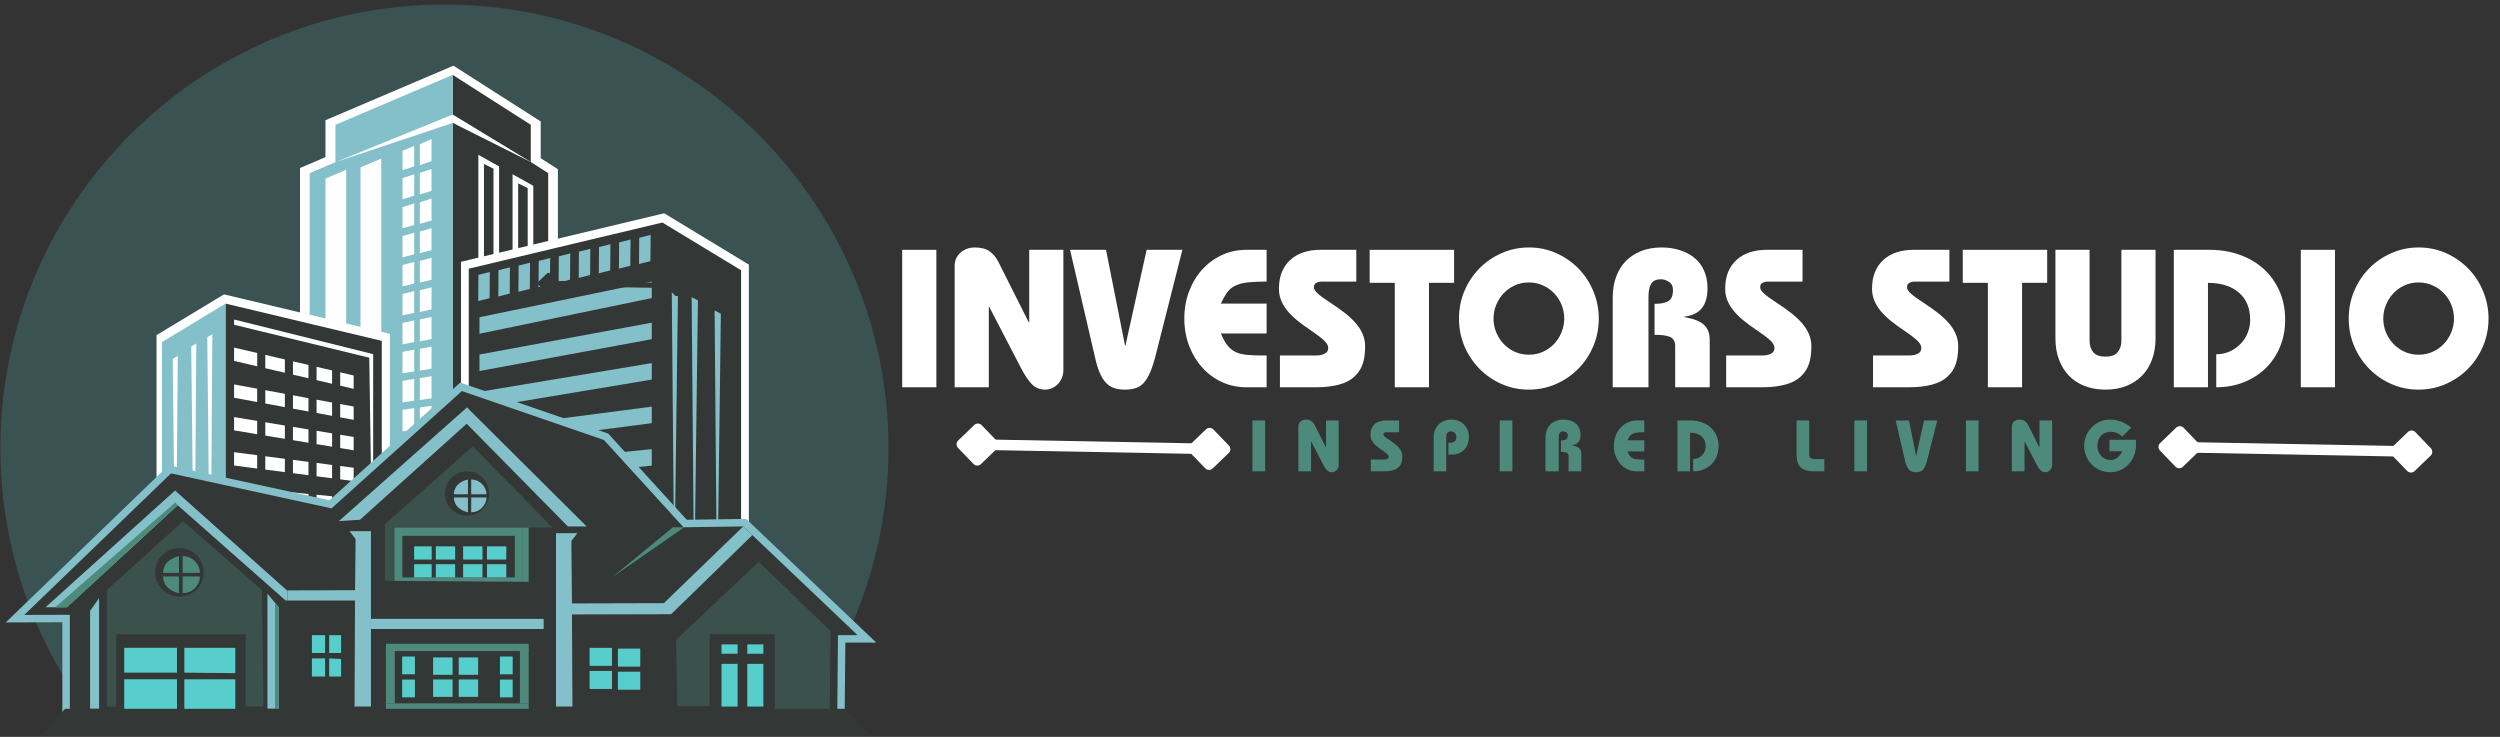 <svg xmlns="http://www.w3.org/2000/svg" xmlns:xlink="http://www.w3.org/1999/xlink" width="950" zoomAndPan="magnify" viewBox="0 0 712.5 210" height="280" preserveAspectRatio="xMidYMid meet" version="1.0"><rect x="0" y="0" width="712.5" height="210" fill="#333333" stroke="none"/><defs><g/><clipPath id="2c0074f5cf"><path d="M 0 1.293 L 253.32 1.293 L 253.32 204 L 0 204 Z M 0 1.293 " clip-rule="nonzero"/></clipPath><clipPath id="6add35080e"><path d="M 11 202 L 249 202 L 249 209.648 L 11 209.648 Z M 11 202 " clip-rule="nonzero"/></clipPath></defs><g clip-path="url(#2c0074f5cf)"><path fill="#57cecb" d="M 253.215 127.676 C 253.215 156.191 243.762 182.484 227.812 203.629 L 25.512 203.629 C 9.559 182.484 0.109 156.184 0.109 127.676 C 0.109 57.879 56.77 1.293 126.664 1.293 C 196.559 1.293 253.219 57.879 253.219 127.676 Z M 253.215 127.676 " fill-opacity="0.2" fill-rule="nonzero"/></g><path fill="#ffffff" d="M 85.508 184.594 L 85.508 47.871 L 92.758 44.781 L 92.758 34.254 L 129.227 18.719 L 154.102 34.609 L 154.102 45.098 L 159 48.227 L 159 184.594 Z M 85.508 184.594 " fill-opacity="1" fill-rule="nonzero"/><path fill="#ffffff" d="M 156.234 49.344 L 156.234 182.383 L 88.266 182.383 L 88.266 49.344 L 95.602 46.219 L 95.602 35.566 L 129.008 21.336 L 151.277 35.566 L 151.277 46.16 L 151.652 46.387 L 151.438 46.277 Z M 156.234 49.344 " fill-opacity="1" fill-rule="nonzero"/><path fill="#333735" d="M 129.008 21.336 L 129.008 32.645 L 129.051 32.664 L 151.277 46.16 L 151.277 35.566 Z M 129.008 21.336 " fill-opacity="1" fill-rule="nonzero"/><path fill="#333735" d="M 151.438 46.277 L 151.656 46.383 L 151.277 46.16 L 151.277 46.176 L 151.273 46.176 L 129.051 35.027 L 129.008 35.043 L 129.008 144.543 L 129.051 144.543 L 129.051 182.383 L 136.332 182.383 L 136.332 44.125 L 142.242 47.422 L 142.242 182.383 L 146.078 182.383 L 146.078 49.66 L 151.277 52.562 L 151.988 52.953 L 151.988 182.383 L 156.234 182.383 L 156.234 49.344 Z M 151.438 46.277 " fill-opacity="1" fill-rule="nonzero"/><path fill="#333735" d="M 137.93 144.543 L 137.93 182.383 L 140.645 182.383 L 140.645 48.078 L 137.93 46.73 Z M 137.93 144.543 " fill-opacity="1" fill-rule="nonzero"/><path fill="#333735" d="M 147.676 144.543 L 147.676 182.383 L 150.391 182.383 L 150.391 53.613 L 147.676 52.266 Z M 147.676 144.543 " fill-opacity="1" fill-rule="nonzero"/><path fill="#84c0c9" d="M 129.008 35.043 L 95.715 46.176 C 95.715 46.176 95.664 46.191 95.664 46.191 L 95.715 46.176 L 129.008 32.648 L 129.008 21.336 L 95.602 35.566 L 95.602 46.219 L 88.266 49.344 L 88.266 182.383 L 92.754 182.383 L 92.754 50.898 L 95.602 49.684 L 98.668 48.383 L 98.668 182.383 L 102.742 182.383 L 102.742 47.707 L 108.656 45.191 L 108.656 182.383 L 129.051 182.383 L 129.051 35.027 Z M 122.988 56.602 L 122.988 62.836 L 119.652 63.793 L 119.652 57.641 Z M 119.652 55.418 L 119.652 49.285 L 122.988 48.176 L 122.988 54.379 Z M 122.988 65.035 L 122.988 71.281 L 119.652 72.164 L 119.652 65.992 Z M 122.988 73.469 L 122.988 79.73 L 119.652 80.535 L 119.652 74.352 Z M 122.988 81.902 L 122.988 88.18 L 119.652 88.91 L 119.652 82.703 Z M 122.988 90.332 L 122.988 96.625 L 119.652 97.277 L 119.652 91.062 Z M 122.988 98.766 L 122.988 105.066 L 119.652 105.648 L 119.652 99.422 Z M 122.988 107.199 L 122.988 113.512 L 119.652 114.016 L 119.652 107.777 Z M 122.988 115.637 L 122.988 121.949 L 119.652 122.379 L 119.652 116.137 Z M 122.988 124.07 L 122.988 130.387 L 119.652 130.742 L 119.652 124.5 Z M 122.988 132.504 L 122.988 138.824 L 119.652 139.105 L 119.652 132.863 Z M 122.988 45.93 L 119.652 47.043 L 119.652 41.086 L 122.988 39.668 Z M 118.059 57.984 L 118.059 64.109 L 114.715 65.066 L 114.715 59.023 Z M 114.715 56.801 L 114.715 50.77 L 118.059 49.66 L 118.059 55.762 Z M 118.059 66.312 L 118.059 72.457 L 114.715 73.34 L 114.715 67.273 Z M 118.059 74.645 L 118.059 80.805 L 114.715 81.609 L 114.715 75.527 Z M 118.059 82.977 L 118.059 89.152 L 114.715 89.883 L 114.715 83.777 Z M 118.059 91.309 L 118.059 97.496 L 114.715 98.148 L 114.715 92.035 Z M 118.059 99.641 L 118.059 105.84 L 114.715 106.418 L 114.715 100.293 Z M 118.059 107.977 L 118.059 114.18 L 114.715 114.688 L 114.715 108.551 Z M 118.059 116.309 L 118.059 122.523 L 114.715 122.953 L 114.715 116.812 Z M 118.059 124.645 L 118.059 130.867 L 114.715 131.223 L 114.715 125.074 Z M 118.059 132.98 L 118.059 139.203 L 114.715 139.488 L 114.715 133.34 Z M 118.059 47.414 L 114.715 48.527 L 114.715 42.992 L 118.059 41.566 Z M 118.059 179.316 L 114.715 179.316 L 114.715 174.684 L 118.059 174.684 Z M 118.059 172.559 L 114.715 172.559 L 114.715 166.41 L 118.059 166.34 Z M 118.059 164.219 L 114.715 164.289 L 114.715 158.141 L 118.059 158 Z M 118.059 155.883 L 114.715 156.027 L 114.715 149.875 L 118.059 149.66 Z M 118.059 147.547 L 114.715 147.758 L 114.715 141.605 L 118.059 141.32 Z M 122.988 179.316 L 119.652 179.316 L 119.652 174.684 L 122.988 174.684 Z M 122.988 172.559 L 119.652 172.559 L 119.652 166.32 L 122.988 166.246 Z M 122.988 164.125 L 119.652 164.191 L 119.652 157.949 L 122.988 157.812 Z M 122.988 155.691 L 119.652 155.836 L 119.652 149.586 L 122.988 149.375 Z M 122.988 147.258 L 119.652 147.473 L 119.652 141.223 L 122.988 140.941 Z M 122.988 147.258 " fill-opacity="1" fill-rule="nonzero"/><path fill="#84c0c9" d="M 188.773 63.418 L 133.59 76.582 L 133.59 182.203 L 211.211 182.203 L 211.211 77.016 Z M 188.773 63.418 " fill-opacity="1" fill-rule="nonzero"/><path fill="#ffffff" d="M 131.383 184.727 L 131.383 74.605 L 189.293 60.785 L 213.418 75.41 L 213.418 184.727 Z M 131.383 184.727 " fill-opacity="1" fill-rule="nonzero"/><path fill="#84c0c9" d="M 135.188 180.605 L 135.188 77.844 L 188.508 65.121 L 209.613 77.914 L 209.613 180.605 Z M 135.188 180.605 " fill-opacity="1" fill-rule="nonzero"/><path fill="#333735" d="M 188.773 63.418 L 133.59 76.582 L 133.59 182.203 L 211.211 182.203 L 211.211 77.016 Z M 182.18 67.762 L 185.434 66.945 L 185.371 74.426 L 182.117 75.242 Z M 176.453 69.082 L 179.707 68.262 L 179.641 75.742 L 176.387 76.562 Z M 170.723 70.398 L 173.977 69.586 L 173.914 77.066 L 170.66 77.887 L 170.723 70.406 Z M 164.996 71.723 L 168.246 70.906 L 168.184 78.387 L 164.93 79.199 L 164.996 71.719 Z M 159.266 73.043 L 162.52 72.223 L 162.453 79.707 L 159.203 80.523 Z M 153.535 74.363 L 156.789 73.543 L 156.727 81.023 L 153.473 81.844 Z M 147.809 75.68 L 151.059 74.867 L 150.996 82.348 L 147.742 83.16 Z M 142.078 77.004 L 145.332 76.184 L 145.266 83.668 L 142.016 84.48 L 142.078 77 Z M 136.348 78.324 L 139.602 77.504 L 139.539 84.984 L 136.285 85.805 Z M 185.75 168.152 L 136.648 169.492 L 136.648 164.789 L 185.75 163.449 Z M 185.75 156.34 L 136.648 158.871 L 136.648 154.164 L 185.75 151.633 Z M 185.75 144.227 L 136.648 148.242 L 136.648 143.535 L 185.75 139.523 Z M 185.75 132.711 L 136.648 137.617 L 136.648 132.914 L 185.75 128.004 Z M 185.75 120.598 L 136.648 126.996 L 136.648 122.289 L 185.75 115.895 Z M 185.75 108.188 L 136.648 116.367 L 136.648 111.66 L 185.75 103.484 Z M 185.75 96.668 L 136.648 105.738 L 136.648 101.031 L 185.75 91.961 Z M 185.75 84.957 L 136.648 95.113 L 136.648 90.41 L 185.75 80.254 Z M 192.172 166.473 L 191.445 81.848 L 193.23 82.793 L 192.164 166.473 Z M 197.84 169.301 L 197.121 84.676 L 198.906 85.621 Z M 204.383 173.094 L 203.66 88.469 L 205.445 89.414 L 204.379 173.094 Z M 204.383 173.094 " fill-opacity="1" fill-rule="nonzero"/><path fill="#ffffff" d="M 63.836 83.895 L 44.613 95.508 L 44.613 185.34 L 111.117 185.34 L 111.117 95.141 Z M 63.836 83.895 " fill-opacity="1" fill-rule="nonzero"/><path fill="#333735" d="M 73.297 171.242 L 66.715 171.062 L 66.715 167.266 L 73.297 167.445 Z M 73.297 161.871 L 66.715 161.527 L 66.715 157.727 L 73.297 158.066 Z M 73.297 152.289 L 66.715 151.746 L 66.715 147.949 L 73.297 148.492 Z M 73.297 143.109 L 66.715 142.453 L 66.715 138.656 L 73.297 139.316 Z M 73.297 133.535 L 66.715 132.672 L 66.715 128.871 L 73.297 129.734 Z M 73.297 123.758 L 66.715 122.656 L 66.715 118.859 L 73.297 119.957 Z M 73.297 114.574 L 66.715 113.355 L 66.715 109.559 L 73.297 110.777 Z M 73.297 104.398 L 66.715 102.859 L 66.715 99.062 L 73.297 100.602 Z M 81.184 171.461 L 75.609 171.309 L 75.609 167.512 L 81.184 167.66 Z M 81.184 162.273 L 75.609 161.988 L 75.609 158.184 L 81.184 158.473 Z M 81.184 152.93 L 75.609 152.473 L 75.609 148.68 L 81.184 149.137 Z M 81.184 143.898 L 75.609 143.34 L 75.609 139.543 L 81.184 140.102 Z M 81.184 134.562 L 75.609 133.832 L 75.609 130.031 L 81.184 130.758 Z M 81.184 125.07 L 75.609 124.141 L 75.609 120.344 L 81.184 121.27 Z M 81.184 116.031 L 75.609 115 L 75.609 111.203 L 81.184 112.234 Z M 81.184 106.238 L 75.609 104.934 L 75.609 101.137 L 81.184 102.441 Z M 87.914 171.641 L 83.492 171.523 L 83.492 167.723 L 87.914 167.848 Z M 87.914 162.625 L 83.492 162.395 L 83.492 158.594 L 87.914 158.824 Z M 87.914 153.48 L 83.492 153.117 L 83.492 149.328 L 87.914 149.684 Z M 87.914 144.574 L 83.492 144.133 L 83.492 140.336 L 87.914 140.777 Z M 87.914 135.438 L 83.492 134.859 L 83.492 131.059 L 87.914 131.637 Z M 87.914 126.188 L 83.492 125.453 L 83.492 121.656 L 87.914 122.391 Z M 87.914 117.273 L 83.492 116.457 L 83.492 112.66 L 87.914 113.48 Z M 87.914 107.805 L 83.492 106.773 L 83.492 102.977 L 87.914 104.008 Z M 94.645 171.828 L 90.223 171.707 L 90.223 167.91 L 94.645 168.027 Z M 94.645 162.969 L 90.223 162.742 L 90.223 158.941 L 94.645 159.168 Z M 94.645 154.031 L 90.223 153.672 L 90.223 149.875 L 94.645 150.234 Z M 94.645 145.242 L 90.223 144.801 L 90.223 141.004 L 94.645 141.445 Z M 94.645 136.309 L 90.223 135.734 L 90.223 131.934 L 94.645 132.508 Z M 94.645 127.309 L 90.223 126.574 L 90.223 122.773 L 94.645 123.512 Z M 94.645 118.516 L 90.223 117.699 L 90.223 113.906 L 94.645 114.719 Z M 94.645 109.375 L 90.223 108.344 L 90.223 104.547 L 94.645 105.578 Z M 100.793 172 L 96.953 171.891 L 96.953 168.09 L 100.793 168.195 Z M 100.793 163.285 L 96.953 163.086 L 96.953 159.285 L 100.793 159.48 Z M 100.793 154.539 L 96.953 154.223 L 96.953 150.426 L 100.793 150.742 Z M 100.793 145.859 L 96.953 145.477 L 96.953 141.68 L 100.793 142.062 Z M 100.793 137.113 L 96.953 136.613 L 96.953 132.812 L 100.793 133.312 Z M 100.793 128.336 L 96.953 127.695 L 96.953 123.895 L 100.793 124.531 Z M 100.793 119.652 L 96.953 118.945 L 96.953 115.148 L 100.793 115.855 Z M 100.793 110.809 L 96.953 109.91 L 96.953 106.113 L 100.793 107.012 Z M 64.262 86.523 L 64.25 86.523 L 64.25 182.402 L 108.805 182.402 L 108.805 97.148 Z M 106.352 175.996 L 105.238 101.945 L 66.715 92.555 L 66.715 91.059 L 106.352 100.93 Z M 106.352 175.996 " fill-opacity="1" fill-rule="nonzero"/><path fill="#84c0c9" d="M 46.152 97.496 L 46.152 182.402 L 64.25 182.402 L 64.25 86.527 Z M 50.078 175.578 L 49.219 102.309 L 50.664 101.426 L 50.078 175.582 Z M 55.359 176.844 L 54.504 98.766 L 55.941 97.883 Z M 59.074 96.125 L 60.52 95.242 L 59.934 179.484 Z M 59.074 96.125 " fill-opacity="1" fill-rule="nonzero"/><path fill="#84c0c9" d="M 17.773 205.234 L 17.773 177.348 L 1.629 177.395 L 48.074 132.605 L 93.871 142.574 L 131.152 109.039 L 173.344 123.57 L 195.727 148.125 L 212.66 147.895 L 249.738 183.145 L 240.93 183.145 L 240.711 205.027 Z M 17.773 205.234 " fill-opacity="1" fill-rule="nonzero"/><path fill="#333735" d="M 6.918 175.254 L 48.734 134.922 L 94.484 144.887 L 131.641 111.457 L 172.133 125.406 L 194.797 150.27 L 211.816 150.035 L 244.414 181.016 L 238.824 181.016 L 238.605 204.727 L 223.902 203.109 L 19.902 203.109 L 19.902 175.215 Z M 6.918 175.254 " fill-opacity="1" fill-rule="nonzero"/><path fill="#4d8a7b" d="M 109.691 149.387 L 134.75 127.23 L 157.453 150.348 L 112.422 150.348 L 112.422 165.633 L 109.691 165.523 Z M 109.691 149.387 " fill-opacity="0.33" fill-rule="nonzero"/><path fill="#4d8a7b" d="M 30.461 168.164 L 52.164 148.539 L 74.672 168.18 L 75.09 201.348 L 30.52 201.348 Z M 30.461 168.164 " fill-opacity="0.33" fill-rule="nonzero"/><path fill="#333735" d="M 58.074 163.094 C 58.074 163.547 58.031 163.992 57.941 164.438 C 57.852 164.883 57.723 165.312 57.547 165.73 C 57.375 166.148 57.16 166.547 56.906 166.922 C 56.656 167.301 56.367 167.648 56.047 167.969 C 55.723 168.289 55.375 168.574 54.996 168.828 C 54.617 169.078 54.219 169.289 53.797 169.465 C 53.379 169.637 52.945 169.77 52.5 169.855 C 52.055 169.945 51.602 169.988 51.148 169.988 C 50.691 169.988 50.242 169.945 49.797 169.855 C 49.352 169.77 48.918 169.637 48.496 169.465 C 48.078 169.289 47.676 169.078 47.301 168.828 C 46.922 168.574 46.57 168.289 46.25 167.969 C 45.93 167.648 45.641 167.301 45.387 166.922 C 45.137 166.547 44.922 166.148 44.746 165.73 C 44.574 165.312 44.441 164.883 44.355 164.438 C 44.266 163.992 44.219 163.547 44.219 163.094 C 44.219 162.641 44.266 162.191 44.355 161.746 C 44.441 161.305 44.574 160.871 44.746 160.453 C 44.922 160.035 45.137 159.637 45.387 159.262 C 45.641 158.883 45.93 158.535 46.25 158.215 C 46.57 157.895 46.922 157.609 47.301 157.359 C 47.676 157.105 48.078 156.895 48.496 156.723 C 48.918 156.547 49.352 156.418 49.797 156.328 C 50.242 156.242 50.691 156.195 51.148 156.195 C 51.602 156.195 52.055 156.242 52.5 156.328 C 52.945 156.418 53.379 156.547 53.797 156.723 C 54.219 156.895 54.617 157.105 54.996 157.359 C 55.375 157.609 55.723 157.895 56.047 158.215 C 56.367 158.535 56.656 158.883 56.906 159.262 C 57.16 159.637 57.375 160.035 57.547 160.453 C 57.723 160.871 57.852 161.305 57.941 161.746 C 58.031 162.191 58.074 162.641 58.074 163.094 Z M 58.074 163.094 " fill-opacity="1" fill-rule="nonzero"/><path fill="#84c0c9" d="M 81.801 168.277 L 49.891 139.797 L 12.965 173.078 L 19.051 173.078 L 50.656 144.004 L 81.41 171.16 L 81.977 171.16 L 81.977 168.277 Z M 81.801 168.277 " fill-opacity="1" fill-rule="nonzero"/><path fill="#84c0c9" d="M 104.914 168.18 L 81.977 168.27 L 81.977 171.152 L 104.648 171.152 Z M 104.914 168.18 " fill-opacity="1" fill-rule="nonzero"/><path fill="#84c0c9" d="M 76.219 169.18 L 76.219 202.004 L 79.426 202.004 L 79.426 173.074 Z M 76.219 169.18 " fill-opacity="1" fill-rule="nonzero"/><path fill="#333735" d="M 33.129 180.762 L 70.008 180.762 L 70.008 202.004 L 33.129 202.004 Z M 33.129 180.762 " fill-opacity="1" fill-rule="nonzero"/><path fill="#57cecb" d="M 35.41 184.621 L 50.445 184.621 L 50.445 191.703 L 35.41 191.703 Z M 35.41 184.621 " fill-opacity="1" fill-rule="nonzero"/><path fill="#57cecb" d="M 35.41 193.598 L 35.41 202.965 L 50.445 202.785 L 50.445 193.598 Z M 35.41 193.598 " fill-opacity="1" fill-rule="nonzero"/><path fill="#57cecb" d="M 52.539 193.598 L 67.066 193.598 L 67.066 202.969 L 52.539 202.969 Z M 52.539 193.598 " fill-opacity="1" fill-rule="nonzero"/><path fill="#57cecb" d="M 52.539 191.707 L 67.062 191.852 L 67.062 184.621 L 52.539 184.621 Z M 52.539 191.707 " fill-opacity="1" fill-rule="nonzero"/><path fill="#4d8a7b" d="M 78.402 202.004 L 78.402 171.828 L 79.426 173.074 L 79.426 202.004 Z M 78.402 202.004 " fill-opacity="1" fill-rule="nonzero"/><path fill="#57cecb" d="M 88.891 181.027 L 92.652 181.027 L 92.652 186.098 L 88.891 186.098 Z M 88.891 181.027 " fill-opacity="1" fill-rule="nonzero"/><path fill="#57cecb" d="M 88.891 187.645 L 92.652 187.645 L 92.652 192.805 L 88.891 192.805 Z M 88.891 187.645 " fill-opacity="1" fill-rule="nonzero"/><path fill="#57cecb" d="M 93.812 187.645 L 93.812 192.805 L 97.211 192.805 L 97.211 187.816 Z M 93.812 187.645 " fill-opacity="1" fill-rule="nonzero"/><path fill="#57cecb" d="M 93.812 181.027 L 97.211 181.027 L 97.211 186.098 L 93.812 186.098 Z M 93.812 181.027 " fill-opacity="1" fill-rule="nonzero"/><path fill="#4d8a7b" d="M 51 163.258 L 46.492 163.258 C 46.492 163.258 46.18 159.656 51 158.5 Z M 51 163.258 " fill-opacity="1" fill-rule="nonzero"/><path fill="#4d8a7b" d="M 52.059 158.5 L 52.059 163.258 C 52.059 163.258 56.25 163.285 56.883 163.258 C 57.34 162.453 55.848 158.5 52.059 158.5 Z M 52.059 158.5 " fill-opacity="1" fill-rule="nonzero"/><path fill="#4d8a7b" d="M 51 164.301 L 46.492 164.301 C 46.492 164.301 46.18 167.898 51 169.059 Z M 51 164.301 " fill-opacity="1" fill-rule="nonzero"/><path fill="#4d8a7b" d="M 52.059 169.059 L 52.059 164.301 C 52.059 164.301 56.25 164.273 56.883 164.301 C 57.34 165.102 55.848 169.059 52.059 169.059 Z M 52.059 169.059 " fill-opacity="1" fill-rule="nonzero"/><path fill="#333735" d="M 139.398 140.656 C 139.398 141.07 139.359 141.48 139.277 141.891 C 139.199 142.297 139.078 142.695 138.922 143.078 C 138.762 143.461 138.57 143.828 138.34 144.172 C 138.109 144.52 137.848 144.84 137.555 145.133 C 137.266 145.426 136.945 145.688 136.602 145.918 C 136.258 146.152 135.895 146.348 135.516 146.504 C 135.133 146.664 134.738 146.785 134.336 146.867 C 133.93 146.945 133.52 146.988 133.105 146.988 C 132.691 146.988 132.285 146.945 131.879 146.867 C 131.473 146.785 131.078 146.664 130.699 146.504 C 130.316 146.348 129.953 146.152 129.609 145.918 C 129.266 145.688 128.949 145.426 128.656 145.133 C 128.363 144.84 128.102 144.52 127.875 144.172 C 127.645 143.828 127.449 143.461 127.293 143.078 C 127.133 142.695 127.016 142.297 126.934 141.891 C 126.852 141.48 126.812 141.07 126.812 140.656 C 126.812 140.238 126.852 139.828 126.934 139.418 C 127.016 139.012 127.133 138.613 127.293 138.23 C 127.449 137.848 127.645 137.48 127.875 137.137 C 128.102 136.789 128.363 136.469 128.656 136.176 C 128.949 135.883 129.266 135.621 129.609 135.391 C 129.953 135.156 130.316 134.965 130.699 134.805 C 131.078 134.645 131.473 134.523 131.879 134.445 C 132.285 134.363 132.691 134.32 133.105 134.32 C 133.52 134.32 133.93 134.363 134.336 134.445 C 134.738 134.523 135.133 134.645 135.516 134.805 C 135.895 134.965 136.258 135.156 136.602 135.391 C 136.945 135.621 137.266 135.883 137.555 136.176 C 137.848 136.469 138.109 136.789 138.34 137.137 C 138.57 137.48 138.762 137.848 138.922 138.23 C 139.078 138.613 139.199 139.012 139.277 139.418 C 139.359 139.828 139.398 140.238 139.398 140.656 Z M 139.398 140.656 " fill-opacity="1" fill-rule="nonzero"/><path fill="#84c0c9" d="M 133.355 140.867 L 129.367 140.867 C 129.367 140.867 129.086 137.684 133.355 136.652 Z M 133.355 140.867 " fill-opacity="1" fill-rule="nonzero"/><path fill="#84c0c9" d="M 134.293 136.652 L 134.293 140.867 C 134.293 140.867 138.004 140.895 138.562 140.867 C 138.969 140.156 137.648 136.652 134.293 136.652 Z M 134.293 136.652 " fill-opacity="1" fill-rule="nonzero"/><path fill="#84c0c9" d="M 133.355 141.785 L 129.367 141.785 C 129.367 141.785 129.086 144.973 133.355 146.004 Z M 133.355 141.785 " fill-opacity="1" fill-rule="nonzero"/><path fill="#84c0c9" d="M 134.293 145.996 L 134.293 141.781 C 134.293 141.781 138.004 141.754 138.562 141.781 C 138.969 142.492 137.648 145.996 134.293 145.996 Z M 134.293 145.996 " fill-opacity="1" fill-rule="nonzero"/><path fill="#84c0c9" d="M 25.672 202.004 L 28.238 202.004 L 28.238 170.457 L 25.672 174.109 Z M 25.672 202.004 " fill-opacity="1" fill-rule="nonzero"/><path fill="#84c0c9" d="M 96.59 148.508 L 133.094 116.109 L 167.191 150.035 L 161.844 150.035 L 133.012 120.762 L 102.598 148.129 Z M 96.59 148.508 " fill-opacity="1" fill-rule="nonzero"/><path fill="#4d8a7b" d="M 112.422 165.547 L 148.812 165.805 L 148.812 150.348 L 112.422 150.348 Z M 112.422 165.547 " fill-opacity="1" fill-rule="nonzero"/><path fill="#333735" d="M 114.684 152.707 L 146.723 152.707 L 146.723 164.559 L 114.684 164.559 Z M 114.684 152.707 " fill-opacity="1" fill-rule="nonzero"/><path fill="#4d8a7b" d="M 148.812 150.348 L 150.672 150.348 L 150.672 165.809 L 148.812 165.809 Z M 148.812 150.348 " fill-opacity="1" fill-rule="nonzero"/><path fill="#57cecb" d="M 118.027 155.707 L 123.027 155.707 L 123.027 159.473 L 118.027 159.473 Z M 118.027 155.707 " fill-opacity="1" fill-rule="nonzero"/><path fill="#57cecb" d="M 124.211 155.707 L 129.719 155.707 L 129.719 159.473 L 124.211 159.473 Z M 124.211 155.707 " fill-opacity="1" fill-rule="nonzero"/><path fill="#57cecb" d="M 131.992 155.707 L 137.504 155.707 L 137.504 159.473 L 131.992 159.473 Z M 131.992 155.707 " fill-opacity="1" fill-rule="nonzero"/><path fill="#57cecb" d="M 138.789 155.707 L 144.297 155.707 L 144.297 159.473 L 138.789 159.473 Z M 138.789 155.707 " fill-opacity="1" fill-rule="nonzero"/><path fill="#57cecb" d="M 118.027 160.797 L 123.027 160.797 L 123.027 164.559 L 118.027 164.559 Z M 118.027 160.797 " fill-opacity="1" fill-rule="nonzero"/><path fill="#57cecb" d="M 124.211 160.797 L 129.719 160.797 L 129.719 164.559 L 124.211 164.559 Z M 124.211 160.797 " fill-opacity="1" fill-rule="nonzero"/><path fill="#57cecb" d="M 131.992 160.797 L 137.504 160.797 L 137.504 164.559 L 131.992 164.559 Z M 131.992 160.797 " fill-opacity="1" fill-rule="nonzero"/><path fill="#57cecb" d="M 138.789 160.797 L 144.297 160.797 L 144.297 164.559 L 138.789 164.559 Z M 138.789 160.797 " fill-opacity="1" fill-rule="nonzero"/><path fill="#4d8a7b" d="M 109.988 200.457 L 150.672 200.457 L 150.672 202.449 L 109.988 202.449 Z M 109.988 200.457 " fill-opacity="1" fill-rule="nonzero"/><path fill="#4d8a7b" d="M 148.176 185.074 L 150.672 185.074 L 150.672 200.457 L 148.176 200.457 Z M 148.176 185.074 " fill-opacity="1" fill-rule="nonzero"/><path fill="#57cecb" d="M 123.441 187.363 L 128.984 187.363 L 128.984 192.32 L 123.441 192.32 Z M 123.441 187.363 " fill-opacity="1" fill-rule="nonzero"/><path fill="#57cecb" d="M 123.441 193.648 L 128.984 193.648 L 128.984 198.605 L 123.441 198.605 Z M 123.441 193.648 " fill-opacity="1" fill-rule="nonzero"/><path fill="#57cecb" d="M 130.723 187.363 L 136.266 187.363 L 136.266 192.32 L 130.723 192.32 Z M 130.723 187.363 " fill-opacity="1" fill-rule="nonzero"/><path fill="#57cecb" d="M 130.723 193.648 L 136.266 193.648 L 136.266 198.605 L 130.723 198.605 Z M 130.723 193.648 " fill-opacity="1" fill-rule="nonzero"/><path fill="#57cecb" d="M 114.613 187.109 L 118.25 187.109 L 118.25 192.172 L 114.613 192.172 Z M 114.613 187.109 " fill-opacity="1" fill-rule="nonzero"/><path fill="#57cecb" d="M 114.613 193.68 L 118.25 193.68 L 118.25 198.742 L 114.613 198.742 Z M 114.613 193.68 " fill-opacity="1" fill-rule="nonzero"/><path fill="#57cecb" d="M 142.477 187.109 L 146.113 187.109 L 146.113 192.172 L 142.477 192.172 Z M 142.477 187.109 " fill-opacity="1" fill-rule="nonzero"/><path fill="#57cecb" d="M 142.477 193.68 L 146.113 193.68 L 146.113 198.742 L 142.477 198.742 Z M 142.477 193.68 " fill-opacity="1" fill-rule="nonzero"/><path fill="#4d8a7b" d="M 109.988 184.574 L 112.508 184.574 L 112.508 200.457 L 109.988 200.457 Z M 109.988 184.574 " fill-opacity="1" fill-rule="nonzero"/><path fill="#4d8a7b" d="M 150.672 183.469 L 150.672 185.559 L 109.988 185.559 L 109.988 183.469 Z M 150.672 183.469 " fill-opacity="1" fill-rule="nonzero"/><path fill="#4d8a7b" d="M 15.742 173.074 L 49.977 143.184 L 50.656 144 L 19.051 173.074 Z M 15.742 173.074 " fill-opacity="1" fill-rule="nonzero"/><path fill="#84c0c9" d="M 163.012 171.973 L 189.195 171.898 L 211.816 150.035 L 244.414 181.016 L 214.426 152.516 L 191.277 175.047 L 163.012 175.121 Z M 163.012 171.973 " fill-opacity="1" fill-rule="nonzero"/><path fill="#84c0c9" d="M 163.012 175.418 L 163.148 201.363 L 158.461 201.363 L 158.461 151.953 L 164.574 151.953 L 162.844 154.172 L 163.012 172.309 Z M 163.012 175.418 " fill-opacity="1" fill-rule="nonzero"/><path fill="#84c0c9" d="M 101.164 175.121 L 101.039 201.363 L 105.719 201.363 L 105.719 151.383 L 99.605 151.383 L 101.34 153.629 L 101.164 171.973 Z M 101.164 175.121 " fill-opacity="1" fill-rule="nonzero"/><path fill="#57cecb" d="M 168.039 184.633 L 174.414 184.633 L 174.414 189.762 L 168.039 189.762 Z M 168.039 184.633 " fill-opacity="1" fill-rule="nonzero"/><path fill="#57cecb" d="M 176.105 184.855 L 182.48 184.855 L 182.48 189.984 L 176.105 189.984 Z M 176.105 184.855 " fill-opacity="1" fill-rule="nonzero"/><path fill="#57cecb" d="M 168.039 191.219 L 174.414 191.219 L 174.414 196.352 L 168.039 196.352 Z M 168.039 191.219 " fill-opacity="1" fill-rule="nonzero"/><path fill="#57cecb" d="M 176.105 191.441 L 182.48 191.441 L 182.48 196.574 L 176.105 196.574 Z M 176.105 191.441 " fill-opacity="1" fill-rule="nonzero"/><path fill="#4d8a7b" d="M 236.719 179.867 L 236.449 202.348 L 220.75 202.348 L 220.75 180.809 L 202.285 180.809 L 202.285 201.254 L 193.027 201.254 L 192.805 188.727 L 192.691 182.469 L 192.805 182.355 L 195.301 179.867 L 216.258 160.125 Z M 236.719 179.867 " fill-opacity="0.33" fill-rule="nonzero"/><path fill="#333735" d="M 202.281 180.809 L 220.746 180.809 L 220.746 201.363 L 202.281 201.363 Z M 202.281 180.809 " fill-opacity="1" fill-rule="nonzero"/><path fill="#57cecb" d="M 205.629 183.648 L 210.215 183.648 L 210.215 186.316 L 205.629 186.316 Z M 205.629 183.648 " fill-opacity="1" fill-rule="nonzero"/><path fill="#57cecb" d="M 212.977 183.648 L 217.562 183.648 L 217.562 186.316 L 212.977 186.316 Z M 212.977 183.648 " fill-opacity="1" fill-rule="nonzero"/><path fill="#57cecb" d="M 205.629 189.199 L 210.215 189.199 L 210.215 201.371 L 205.629 201.371 Z M 205.629 189.199 " fill-opacity="1" fill-rule="nonzero"/><path fill="#57cecb" d="M 212.977 189.199 L 217.562 189.199 L 217.562 201.371 L 212.977 201.371 Z M 212.977 189.199 " fill-opacity="1" fill-rule="nonzero"/><g clip-path="url(#6add35080e)"><path fill="#333735" d="M 18.574 202.004 L 240.793 202.004 L 248.461 209.648 L 11.461 209.648 Z M 18.574 202.004 " fill-opacity="1" fill-rule="nonzero"/></g><path fill="#84c0c9" d="M 105.719 176.375 L 154.941 176.375 L 154.941 179.258 L 105.719 179.258 Z M 105.719 176.375 " fill-opacity="1" fill-rule="nonzero"/><path fill="#4d8a7b" d="M 195.02 150.262 L 174.414 164.559 L 191.793 150.262 Z M 195.02 150.262 " fill-opacity="1" fill-rule="nonzero"/><g fill="#ffffff" fill-opacity="1"><g transform="translate(254.221, 110.371)"><g><path d="M 12.641 -39.172 L 12.641 0 L 2.906 0 L 2.906 -39.172 Z M 12.641 -39.172 "/></g></g></g><g fill="#ffffff" fill-opacity="1"><g transform="translate(268.936, 110.371)"><g><path d="M 24.281 -18.469 L 24.391 -18.469 L 24.391 -39.172 L 34.125 -39.172 L 34.125 -4.875 C 34.125 -4.082 33.984 -3.348 33.703 -2.672 C 33.43 -2.004 33.051 -1.422 32.562 -0.922 C 32.082 -0.422 31.531 -0.031 30.906 0.25 C 30.289 0.531 29.648 0.672 28.984 0.672 C 27.422 0.672 26.133 0.148 25.125 -0.891 C 24.113 -1.941 23.086 -3.473 22.047 -5.484 L 12.984 -22.938 L 12.875 -22.938 L 12.875 0 L 3.141 0 L 3.141 -34.641 C 3.141 -35.348 3.273 -36.016 3.547 -36.641 C 3.828 -37.273 4.219 -37.828 4.719 -38.297 C 5.227 -38.766 5.836 -39.141 6.547 -39.422 C 7.254 -39.703 8.035 -39.844 8.891 -39.844 C 10.68 -39.844 12.082 -39.477 13.094 -38.75 C 14.102 -38.02 14.926 -37.039 15.562 -35.812 Z M 24.281 -18.469 "/></g></g></g><g fill="#ffffff" fill-opacity="1"><g transform="translate(305.418, 110.371)"><g><path d="M 9.797 -39.172 L 15.219 -11.859 L 15.328 -11.859 L 21.375 -39.172 L 31.562 -39.172 L 24.062 -9.562 C 23.539 -7.438 23 -5.711 22.438 -4.391 C 21.875 -3.066 21.254 -2.031 20.578 -1.281 C 19.91 -0.539 19.129 -0.031 18.234 0.25 C 17.336 0.531 16.297 0.672 15.109 0.672 C 13.91 0.672 12.875 0.508 12 0.188 C 11.125 -0.125 10.348 -0.648 9.672 -1.391 C 9.004 -2.141 8.414 -3.129 7.906 -4.359 C 7.406 -5.586 6.953 -7.141 6.547 -9.016 L -0.453 -39.172 Z M 9.797 -39.172 "/></g></g></g><g fill="#ffffff" fill-opacity="1"><g transform="translate(335.688, 110.371)"><g><path d="M 25.297 -39.172 L 25.297 -30.109 L 24.344 -30.109 C 23.07 -30.109 21.66 -30.039 20.109 -29.906 C 18.566 -29.781 17.195 -29.398 16 -28.766 C 15.176 -28.316 14.484 -27.68 13.922 -26.859 C 13.367 -26.035 12.812 -25.031 12.25 -23.844 L 25.297 -23.844 L 25.297 -15.328 L 12.25 -15.328 C 12.77 -14.098 13.301 -13.098 13.844 -12.328 C 14.383 -11.566 15 -10.953 15.688 -10.484 C 16.383 -10.023 17.195 -9.691 18.125 -9.484 C 19.062 -9.273 20.18 -9.156 21.484 -9.125 C 22.047 -9.082 22.633 -9.062 23.25 -9.062 C 23.863 -9.062 24.547 -9.062 25.297 -9.062 L 25.297 0 L 19.531 0 C 17.031 0 14.707 -0.492 12.562 -1.484 C 10.414 -2.473 8.551 -3.844 6.969 -5.594 C 5.383 -7.344 4.133 -9.41 3.219 -11.797 C 2.301 -14.191 1.844 -16.785 1.844 -19.578 C 1.844 -22.336 2.289 -24.91 3.188 -27.297 C 4.082 -29.691 5.32 -31.766 6.906 -33.516 C 8.488 -35.266 10.352 -36.645 12.5 -37.656 C 14.645 -38.664 16.988 -39.172 19.531 -39.172 Z M 25.297 -39.172 "/></g></g></g><g fill="#ffffff" fill-opacity="1"><g transform="translate(362.825, 110.371)"><g><path d="M 23.719 -39.172 L 23.719 -30.109 L 13.766 -30.109 C 13.203 -30.109 12.707 -29.984 12.281 -29.734 C 11.852 -29.492 11.641 -29.078 11.641 -28.484 C 11.641 -27.961 12.008 -27.363 12.75 -26.688 C 13.5 -26.02 14.656 -25.18 16.219 -24.172 C 17.719 -23.203 19.082 -22.238 20.312 -21.281 C 21.539 -20.332 22.594 -19.363 23.469 -18.375 C 24.344 -17.383 25.02 -16.336 25.5 -15.234 C 25.988 -14.141 26.234 -12.957 26.234 -11.688 C 26.234 -9.719 26.008 -8.062 25.562 -6.719 C 25.125 -5.375 24.414 -4.234 23.438 -3.297 C 22.25 -2.109 20.691 -1.258 18.766 -0.75 C 16.848 -0.25 14.695 0 12.312 0 L 1.953 0 L 1.953 -9.062 L 12.25 -9.062 C 13.219 -9.062 14.035 -9.227 14.703 -9.562 C 15.379 -9.906 15.719 -10.445 15.719 -11.188 C 15.719 -11.895 15.316 -12.617 14.516 -13.359 C 13.711 -14.109 12.508 -15.023 10.906 -16.109 C 9.375 -17.117 8.031 -18.098 6.875 -19.047 C 5.719 -20.004 4.758 -20.957 4 -21.906 C 3.238 -22.852 2.66 -23.832 2.266 -24.844 C 1.867 -25.852 1.672 -26.938 1.672 -28.094 C 1.672 -29.914 1.957 -31.516 2.531 -32.891 C 3.113 -34.273 3.926 -35.43 4.969 -36.359 C 6.02 -37.297 7.266 -38 8.703 -38.469 C 10.141 -38.938 11.711 -39.172 13.422 -39.172 Z M 23.719 -39.172 "/></g></g></g><g fill="#ffffff" fill-opacity="1"><g transform="translate(389.962, 110.371)"><g><path d="M 24.453 -39.172 L 24.453 -29.766 L 17.297 -29.766 L 17.297 0 L 7.547 0 L 7.547 -29.766 L 0.391 -29.766 L 0.391 -39.172 Z M 24.453 -39.172 "/></g></g></g><g fill="#ffffff" fill-opacity="1"><g transform="translate(413.966, 110.371)"><g><path d="M 41.688 -19.578 C 41.688 -16.785 41.16 -14.156 40.109 -11.688 C 39.066 -9.227 37.641 -7.082 35.828 -5.25 C 34.023 -3.426 31.91 -1.984 29.484 -0.922 C 27.055 0.141 24.484 0.672 21.766 0.672 C 18.961 0.672 16.348 0.129 13.922 -0.953 C 11.504 -2.035 9.398 -3.5 7.609 -5.344 C 5.816 -7.188 4.406 -9.328 3.375 -11.766 C 2.352 -14.211 1.844 -16.816 1.844 -19.578 C 1.844 -22.379 2.363 -25.008 3.406 -27.469 C 4.457 -29.938 5.883 -32.082 7.688 -33.906 C 9.5 -35.738 11.617 -37.188 14.047 -38.25 C 16.473 -39.312 19.047 -39.844 21.766 -39.844 C 24.598 -39.844 27.227 -39.289 29.656 -38.188 C 32.082 -37.082 34.188 -35.609 35.969 -33.766 C 37.758 -31.922 39.16 -29.766 40.172 -27.297 C 41.18 -24.836 41.688 -22.266 41.688 -19.578 Z M 21.766 -9.281 C 23.223 -9.281 24.566 -9.562 25.797 -10.125 C 27.023 -10.688 28.086 -11.441 28.984 -12.391 C 29.879 -13.348 30.578 -14.445 31.078 -15.688 C 31.586 -16.938 31.844 -18.234 31.844 -19.578 C 31.844 -20.922 31.598 -22.207 31.109 -23.438 C 30.617 -24.676 29.926 -25.77 29.031 -26.719 C 28.145 -27.664 27.078 -28.426 25.828 -29 C 24.578 -29.582 23.203 -29.875 21.703 -29.875 C 20.254 -29.875 18.91 -29.582 17.672 -29 C 16.441 -28.426 15.391 -27.664 14.516 -26.719 C 13.641 -25.77 12.945 -24.676 12.438 -23.438 C 11.938 -22.207 11.688 -20.922 11.688 -19.578 C 11.688 -18.234 11.938 -16.938 12.438 -15.688 C 12.945 -14.445 13.648 -13.348 14.547 -12.391 C 15.441 -11.441 16.504 -10.688 17.734 -10.125 C 18.961 -9.562 20.305 -9.281 21.766 -9.281 Z M 21.766 -9.281 "/></g></g></g><g fill="#ffffff" fill-opacity="1"><g transform="translate(456.658, 110.371)"><g><path d="M 29.984 -28.203 C 29.984 -23.273 27.766 -20.586 23.328 -20.141 L 23.328 -20.031 C 23.586 -19.957 23.977 -19.863 24.5 -19.75 C 25.031 -19.633 25.441 -19.539 25.734 -19.469 C 27.266 -18.988 28.367 -18.41 29.047 -17.734 C 30.086 -16.723 30.609 -15.328 30.609 -13.547 L 30.609 0 L 20.766 0 L 20.766 -11.922 C 20.766 -12.848 20.438 -13.562 19.781 -14.062 C 19.125 -14.57 17.828 -14.863 15.891 -14.938 L 14.891 -14.938 L 14.891 -23.781 C 16.672 -23.781 17.988 -24.039 18.844 -24.562 C 19.707 -25.082 20.141 -26.129 20.141 -27.703 C 20.141 -28.773 19.754 -29.555 18.984 -30.047 C 18.223 -30.535 17.453 -30.781 16.672 -30.781 C 15.398 -30.781 14.492 -30.367 13.953 -29.547 C 13.422 -28.723 13.156 -27.414 13.156 -25.625 L 13.156 0 L 2.969 0 L 2.969 -25.625 C 2.969 -27.75 3.285 -29.688 3.922 -31.438 C 4.555 -33.195 5.469 -34.691 6.656 -35.922 C 7.852 -37.148 9.305 -38.109 11.016 -38.797 C 12.734 -39.492 14.691 -39.844 16.891 -39.844 C 18.766 -39.844 20.5 -39.586 22.094 -39.078 C 23.695 -38.578 25.086 -37.844 26.266 -36.875 C 27.441 -35.906 28.352 -34.691 29 -33.234 C 29.656 -31.773 29.984 -30.098 29.984 -28.203 Z M 29.984 -28.203 "/></g></g></g><g fill="#ffffff" fill-opacity="1"><g transform="translate(490.006, 110.371)"><g><path d="M 23.719 -39.172 L 23.719 -30.109 L 13.766 -30.109 C 13.203 -30.109 12.707 -29.984 12.281 -29.734 C 11.852 -29.492 11.641 -29.078 11.641 -28.484 C 11.641 -27.961 12.008 -27.363 12.75 -26.688 C 13.5 -26.02 14.656 -25.18 16.219 -24.172 C 17.719 -23.203 19.082 -22.238 20.312 -21.281 C 21.539 -20.332 22.594 -19.363 23.469 -18.375 C 24.344 -17.383 25.02 -16.336 25.5 -15.234 C 25.988 -14.141 26.234 -12.957 26.234 -11.688 C 26.234 -9.719 26.008 -8.062 25.562 -6.719 C 25.125 -5.375 24.414 -4.234 23.438 -3.297 C 22.25 -2.109 20.691 -1.258 18.766 -0.75 C 16.848 -0.25 14.695 0 12.312 0 L 1.953 0 L 1.953 -9.062 L 12.25 -9.062 C 13.219 -9.062 14.035 -9.227 14.703 -9.562 C 15.379 -9.906 15.719 -10.445 15.719 -11.188 C 15.719 -11.895 15.316 -12.617 14.516 -13.359 C 13.711 -14.109 12.508 -15.023 10.906 -16.109 C 9.375 -17.117 8.031 -18.098 6.875 -19.047 C 5.719 -20.004 4.758 -20.957 4 -21.906 C 3.238 -22.852 2.66 -23.832 2.266 -24.844 C 1.867 -25.852 1.672 -26.938 1.672 -28.094 C 1.672 -29.914 1.957 -31.516 2.531 -32.891 C 3.113 -34.273 3.926 -35.43 4.969 -36.359 C 6.02 -37.297 7.266 -38 8.703 -38.469 C 10.141 -38.938 11.711 -39.172 13.422 -39.172 Z M 23.719 -39.172 "/></g></g></g><g fill="#ffffff" fill-opacity="1"><g transform="translate(517.143, 110.371)"><g/></g></g><g fill="#ffffff" fill-opacity="1"><g transform="translate(531.858, 110.371)"><g><path d="M 23.719 -39.172 L 23.719 -30.109 L 13.766 -30.109 C 13.203 -30.109 12.707 -29.984 12.281 -29.734 C 11.852 -29.492 11.641 -29.078 11.641 -28.484 C 11.641 -27.961 12.008 -27.363 12.75 -26.688 C 13.5 -26.02 14.656 -25.18 16.219 -24.172 C 17.719 -23.203 19.082 -22.238 20.312 -21.281 C 21.539 -20.332 22.594 -19.363 23.469 -18.375 C 24.344 -17.383 25.02 -16.336 25.5 -15.234 C 25.988 -14.141 26.234 -12.957 26.234 -11.688 C 26.234 -9.719 26.008 -8.062 25.562 -6.719 C 25.125 -5.375 24.414 -4.234 23.438 -3.297 C 22.25 -2.109 20.691 -1.258 18.766 -0.75 C 16.848 -0.25 14.695 0 12.312 0 L 1.953 0 L 1.953 -9.062 L 12.25 -9.062 C 13.219 -9.062 14.035 -9.227 14.703 -9.562 C 15.379 -9.906 15.719 -10.445 15.719 -11.188 C 15.719 -11.895 15.316 -12.617 14.516 -13.359 C 13.711 -14.109 12.508 -15.023 10.906 -16.109 C 9.375 -17.117 8.031 -18.098 6.875 -19.047 C 5.719 -20.004 4.758 -20.957 4 -21.906 C 3.238 -22.852 2.66 -23.832 2.266 -24.844 C 1.867 -25.852 1.672 -26.938 1.672 -28.094 C 1.672 -29.914 1.957 -31.516 2.531 -32.891 C 3.113 -34.273 3.926 -35.43 4.969 -36.359 C 6.02 -37.297 7.266 -38 8.703 -38.469 C 10.141 -38.938 11.711 -39.172 13.422 -39.172 Z M 23.719 -39.172 "/></g></g></g><g fill="#ffffff" fill-opacity="1"><g transform="translate(558.995, 110.371)"><g><path d="M 24.453 -39.172 L 24.453 -29.766 L 17.297 -29.766 L 17.297 0 L 7.547 0 L 7.547 -29.766 L 0.391 -29.766 L 0.391 -39.172 Z M 24.453 -39.172 "/></g></g></g><g fill="#ffffff" fill-opacity="1"><g transform="translate(582.999, 110.371)"><g><path d="M 12.531 -39.172 L 12.531 -13.203 C 12.531 -11.973 12.863 -10.922 13.531 -10.047 C 14.207 -9.172 15.383 -8.734 17.062 -8.734 C 18.738 -8.734 19.91 -9.172 20.578 -10.047 C 21.254 -10.922 21.594 -11.973 21.594 -13.203 L 21.594 -39.172 L 31.328 -39.172 L 31.328 -13.875 C 31.328 -11.707 31 -9.727 30.344 -7.938 C 29.695 -6.156 28.758 -4.629 27.531 -3.359 C 26.301 -2.086 24.805 -1.098 23.047 -0.391 C 21.297 0.316 19.301 0.672 17.062 0.672 C 14.82 0.672 12.816 0.316 11.047 -0.391 C 9.273 -1.098 7.781 -2.094 6.562 -3.375 C 5.352 -4.664 4.422 -6.207 3.766 -8 C 3.117 -9.789 2.797 -11.785 2.797 -13.984 L 2.797 -39.172 Z M 12.531 -39.172 "/></g></g></g><g fill="#ffffff" fill-opacity="1"><g transform="translate(616.347, 110.371)"><g><path d="M 13.422 -39.172 C 16.523 -39.172 19.391 -38.691 22.016 -37.734 C 24.648 -36.785 26.914 -35.441 28.812 -33.703 C 30.719 -31.973 32.211 -29.883 33.297 -27.438 C 34.379 -25 34.922 -22.27 34.922 -19.25 C 34.922 -16.445 34.43 -13.867 33.453 -11.516 C 32.484 -9.172 31.129 -7.148 29.391 -5.453 C 27.66 -3.754 25.594 -2.422 23.188 -1.453 C 20.781 -0.484 18.145 0 15.281 0 L 15.281 -9.406 C 16.695 -9.406 18 -9.68 19.188 -10.234 C 20.383 -10.797 21.41 -11.523 22.266 -12.422 C 23.129 -13.316 23.789 -14.352 24.25 -15.531 C 24.719 -16.707 24.953 -17.91 24.953 -19.141 C 24.953 -22.492 23.895 -25.094 21.781 -26.938 C 19.676 -28.789 16.723 -29.734 12.922 -29.766 L 12.922 0 L 3.188 0 L 3.188 -39.172 Z M 13.422 -39.172 "/></g></g></g><g fill="#ffffff" fill-opacity="1"><g transform="translate(652.828, 110.371)"><g><path d="M 12.641 -39.172 L 12.641 0 L 2.906 0 L 2.906 -39.172 Z M 12.641 -39.172 "/></g></g></g><g fill="#ffffff" fill-opacity="1"><g transform="translate(667.544, 110.371)"><g><path d="M 41.688 -19.578 C 41.688 -16.785 41.16 -14.156 40.109 -11.688 C 39.066 -9.227 37.641 -7.082 35.828 -5.25 C 34.023 -3.426 31.91 -1.984 29.484 -0.922 C 27.055 0.141 24.484 0.672 21.766 0.672 C 18.961 0.672 16.348 0.129 13.922 -0.953 C 11.504 -2.035 9.398 -3.5 7.609 -5.344 C 5.816 -7.188 4.406 -9.328 3.375 -11.766 C 2.352 -14.211 1.844 -16.816 1.844 -19.578 C 1.844 -22.379 2.363 -25.008 3.406 -27.469 C 4.457 -29.938 5.883 -32.082 7.688 -33.906 C 9.5 -35.738 11.617 -37.188 14.047 -38.25 C 16.473 -39.312 19.047 -39.844 21.766 -39.844 C 24.598 -39.844 27.227 -39.289 29.656 -38.188 C 32.082 -37.082 34.188 -35.609 35.969 -33.766 C 37.758 -31.922 39.16 -29.766 40.172 -27.297 C 41.18 -24.836 41.688 -22.266 41.688 -19.578 Z M 21.766 -9.281 C 23.223 -9.281 24.566 -9.562 25.797 -10.125 C 27.023 -10.688 28.086 -11.441 28.984 -12.391 C 29.879 -13.348 30.578 -14.445 31.078 -15.688 C 31.586 -16.938 31.844 -18.234 31.844 -19.578 C 31.844 -20.922 31.598 -22.207 31.109 -23.438 C 30.617 -24.676 29.926 -25.77 29.031 -26.719 C 28.145 -27.664 27.078 -28.426 25.828 -29 C 24.578 -29.582 23.203 -29.875 21.703 -29.875 C 20.254 -29.875 18.91 -29.582 17.672 -29 C 16.441 -28.426 15.391 -27.664 14.516 -26.719 C 13.641 -25.77 12.945 -24.676 12.438 -23.438 C 11.938 -22.207 11.688 -20.922 11.688 -19.578 C 11.688 -18.234 11.938 -16.938 12.438 -15.688 C 12.945 -14.445 13.648 -13.348 14.547 -12.391 C 15.441 -11.441 16.504 -10.688 17.734 -10.125 C 18.961 -9.562 20.305 -9.281 21.766 -9.281 Z M 21.766 -9.281 "/></g></g></g><g fill="#4d8a7b" fill-opacity="1"><g transform="translate(355.869, 134.329)"><g><path d="M 4.688 -14.5 L 4.688 0 L 1.078 0 L 1.078 -14.5 Z M 4.688 -14.5 "/></g></g></g><g fill="#4d8a7b" fill-opacity="1"><g transform="translate(368.883, 134.329)"><g><path d="M 8.984 -6.844 L 9.031 -6.844 L 9.031 -14.5 L 12.641 -14.5 L 12.641 -1.797 C 12.641 -1.516 12.586 -1.25 12.484 -1 C 12.379 -0.75 12.234 -0.531 12.047 -0.344 C 11.867 -0.156 11.664 -0.008 11.438 0.094 C 11.219 0.195 10.984 0.25 10.734 0.25 C 10.148 0.25 9.672 0.055 9.297 -0.328 C 8.93 -0.711 8.551 -1.281 8.156 -2.031 L 4.812 -8.5 L 4.766 -8.5 L 4.766 0 L 1.156 0 L 1.156 -12.828 C 1.156 -13.086 1.207 -13.332 1.312 -13.562 C 1.414 -13.801 1.562 -14.004 1.75 -14.172 C 1.938 -14.348 2.16 -14.488 2.422 -14.594 C 2.68 -14.695 2.973 -14.75 3.297 -14.75 C 3.953 -14.75 4.469 -14.613 4.844 -14.344 C 5.219 -14.07 5.523 -13.711 5.766 -13.266 Z M 8.984 -6.844 "/></g></g></g><g fill="#4d8a7b" fill-opacity="1"><g transform="translate(389.956, 134.329)"><g><path d="M 8.781 -14.5 L 8.781 -11.141 L 5.094 -11.141 C 4.883 -11.141 4.703 -11.094 4.547 -11 C 4.391 -10.914 4.312 -10.766 4.312 -10.547 C 4.312 -10.348 4.445 -10.125 4.719 -9.875 C 5 -9.633 5.43 -9.328 6.016 -8.953 C 6.566 -8.586 7.066 -8.227 7.516 -7.875 C 7.973 -7.531 8.363 -7.172 8.688 -6.797 C 9.008 -6.43 9.258 -6.047 9.438 -5.641 C 9.625 -5.234 9.719 -4.797 9.719 -4.328 C 9.719 -3.598 9.633 -2.984 9.469 -2.484 C 9.301 -1.984 9.039 -1.562 8.688 -1.219 C 8.238 -0.781 7.66 -0.469 6.953 -0.281 C 6.242 -0.094 5.445 0 4.562 0 L 0.719 0 L 0.719 -3.359 L 4.531 -3.359 C 4.895 -3.359 5.203 -3.422 5.453 -3.547 C 5.703 -3.672 5.828 -3.867 5.828 -4.141 C 5.828 -4.398 5.676 -4.664 5.375 -4.938 C 5.082 -5.219 4.641 -5.562 4.047 -5.969 C 3.473 -6.344 2.973 -6.703 2.547 -7.047 C 2.117 -7.398 1.766 -7.754 1.484 -8.109 C 1.203 -8.461 0.988 -8.828 0.844 -9.203 C 0.695 -9.578 0.625 -9.977 0.625 -10.406 C 0.625 -11.082 0.727 -11.676 0.938 -12.188 C 1.156 -12.695 1.457 -13.125 1.844 -13.469 C 2.227 -13.812 2.688 -14.066 3.219 -14.234 C 3.75 -14.41 4.332 -14.5 4.969 -14.5 Z M 8.781 -14.5 "/></g></g></g><g fill="#4d8a7b" fill-opacity="1"><g transform="translate(407.569, 134.329)"><g><path d="M 11.078 -9.859 C 11.078 -9.172 10.977 -8.52 10.781 -7.906 C 10.582 -7.289 10.273 -6.75 9.859 -6.281 C 9.441 -5.812 8.922 -5.441 8.297 -5.172 C 7.672 -4.898 6.922 -4.766 6.047 -4.766 L 5.219 -4.766 L 5.219 -8.125 L 5.828 -8.141 C 6.379 -8.172 6.789 -8.312 7.062 -8.562 C 7.344 -8.812 7.484 -9.238 7.484 -9.844 C 7.484 -10.258 7.348 -10.617 7.078 -10.922 C 6.816 -11.234 6.445 -11.391 5.969 -11.391 C 5.539 -11.391 5.207 -11.254 4.969 -10.984 C 4.738 -10.723 4.625 -10.391 4.625 -9.984 L 4.625 0 L 1.016 0 L 1.016 -9.484 C 1.016 -10.266 1.129 -10.977 1.359 -11.625 C 1.586 -12.27 1.922 -12.82 2.359 -13.281 C 2.805 -13.75 3.348 -14.109 3.984 -14.359 C 4.629 -14.617 5.359 -14.75 6.172 -14.75 C 6.891 -14.75 7.547 -14.617 8.141 -14.359 C 8.742 -14.109 9.266 -13.758 9.703 -13.312 C 10.141 -12.875 10.477 -12.359 10.719 -11.766 C 10.957 -11.172 11.078 -10.535 11.078 -9.859 Z M 11.078 -9.859 "/></g></g></g><g fill="#4d8a7b" fill-opacity="1"><g transform="translate(426.342, 134.329)"><g><path d="M 4.688 -14.5 L 4.688 0 L 1.078 0 L 1.078 -14.5 Z M 4.688 -14.5 "/></g></g></g><g fill="#4d8a7b" fill-opacity="1"><g transform="translate(439.356, 134.329)"><g><path d="M 11.109 -10.438 C 11.109 -8.613 10.285 -7.617 8.641 -7.453 L 8.641 -7.422 C 8.734 -7.391 8.875 -7.352 9.062 -7.312 C 9.258 -7.27 9.414 -7.234 9.531 -7.203 C 10.094 -7.023 10.5 -6.812 10.75 -6.562 C 11.133 -6.195 11.328 -5.68 11.328 -5.016 L 11.328 0 L 7.688 0 L 7.688 -4.406 C 7.688 -4.758 7.566 -5.023 7.328 -5.203 C 7.086 -5.391 6.609 -5.5 5.891 -5.531 L 5.516 -5.531 L 5.516 -8.812 C 6.172 -8.812 6.656 -8.906 6.969 -9.094 C 7.289 -9.289 7.453 -9.676 7.453 -10.25 C 7.453 -10.656 7.312 -10.945 7.031 -11.125 C 6.75 -11.301 6.461 -11.391 6.172 -11.391 C 5.703 -11.391 5.367 -11.238 5.172 -10.938 C 4.973 -10.633 4.875 -10.148 4.875 -9.484 L 4.875 0 L 1.094 0 L 1.094 -9.484 C 1.094 -10.273 1.207 -10.992 1.438 -11.641 C 1.676 -12.297 2.016 -12.848 2.453 -13.297 C 2.898 -13.754 3.441 -14.109 4.078 -14.359 C 4.711 -14.617 5.438 -14.75 6.25 -14.75 C 6.945 -14.75 7.594 -14.656 8.188 -14.469 C 8.781 -14.281 9.289 -14.004 9.719 -13.641 C 10.156 -13.285 10.492 -12.836 10.734 -12.297 C 10.984 -11.766 11.109 -11.145 11.109 -10.438 Z M 11.109 -10.438 "/></g></g></g><g fill="#4d8a7b" fill-opacity="1"><g transform="translate(459.269, 134.329)"><g><path d="M 9.359 -14.5 L 9.359 -11.141 L 9.016 -11.141 C 8.547 -11.141 8.023 -11.113 7.453 -11.062 C 6.879 -11.02 6.367 -10.883 5.922 -10.656 C 5.617 -10.488 5.363 -10.25 5.156 -9.938 C 4.945 -9.633 4.738 -9.266 4.531 -8.828 L 9.359 -8.828 L 9.359 -5.672 L 4.531 -5.672 C 4.727 -5.223 4.926 -4.852 5.125 -4.562 C 5.32 -4.281 5.547 -4.051 5.797 -3.875 C 6.055 -3.707 6.359 -3.582 6.703 -3.5 C 7.055 -3.426 7.473 -3.383 7.953 -3.375 C 8.16 -3.363 8.379 -3.359 8.609 -3.359 C 8.836 -3.359 9.086 -3.359 9.359 -3.359 L 9.359 0 L 7.234 0 C 6.305 0 5.441 -0.18 4.641 -0.547 C 3.848 -0.91 3.16 -1.414 2.578 -2.062 C 1.992 -2.719 1.531 -3.488 1.188 -4.375 C 0.852 -5.258 0.688 -6.219 0.688 -7.25 C 0.688 -8.27 0.848 -9.223 1.172 -10.109 C 1.504 -10.992 1.961 -11.758 2.547 -12.406 C 3.141 -13.062 3.832 -13.57 4.625 -13.938 C 5.426 -14.312 6.297 -14.5 7.234 -14.5 Z M 9.359 -14.5 "/></g></g></g><g fill="#4d8a7b" fill-opacity="1"><g transform="translate(476.882, 134.329)"><g><path d="M 4.969 -14.5 C 6.113 -14.5 7.172 -14.32 8.141 -13.969 C 9.117 -13.625 9.961 -13.129 10.672 -12.484 C 11.379 -11.836 11.93 -11.062 12.328 -10.156 C 12.723 -9.258 12.922 -8.25 12.922 -7.125 C 12.922 -6.094 12.738 -5.141 12.375 -4.266 C 12.02 -3.398 11.52 -2.648 10.875 -2.016 C 10.238 -1.391 9.473 -0.895 8.578 -0.531 C 7.691 -0.176 6.719 0 5.656 0 L 5.656 -3.484 C 6.176 -3.484 6.656 -3.586 7.094 -3.797 C 7.539 -4.004 7.922 -4.27 8.234 -4.594 C 8.555 -4.926 8.801 -5.312 8.969 -5.75 C 9.145 -6.188 9.234 -6.629 9.234 -7.078 C 9.234 -8.328 8.844 -9.289 8.062 -9.969 C 7.289 -10.656 6.195 -11.004 4.781 -11.016 L 4.781 0 L 1.188 0 L 1.188 -14.5 Z M 4.969 -14.5 "/></g></g></g><g fill="#4d8a7b" fill-opacity="1"><g transform="translate(497.955, 134.329)"><g/></g></g><g fill="#4d8a7b" fill-opacity="1"><g transform="translate(510.969, 134.329)"><g><path d="M 4.656 -14.5 L 4.656 -4.953 C 4.656 -4.398 4.781 -4.016 5.031 -3.797 C 5.281 -3.586 5.742 -3.484 6.422 -3.484 L 8.969 -3.484 L 8.969 0 L 6.094 0 C 4.363 0 3.094 -0.363 2.281 -1.094 C 1.469 -1.832 1.062 -2.992 1.062 -4.578 L 1.062 -14.5 Z M 4.656 -14.5 "/></g></g></g><g fill="#4d8a7b" fill-opacity="1"><g transform="translate(527.422, 134.329)"><g><path d="M 4.688 -14.5 L 4.688 0 L 1.078 0 L 1.078 -14.5 Z M 4.688 -14.5 "/></g></g></g><g fill="#4d8a7b" fill-opacity="1"><g transform="translate(540.436, 134.329)"><g><path d="M 3.625 -14.5 L 5.641 -4.391 L 5.672 -4.391 L 7.922 -14.5 L 11.688 -14.5 L 8.906 -3.547 C 8.719 -2.754 8.52 -2.113 8.312 -1.625 C 8.102 -1.133 7.875 -0.75 7.625 -0.469 C 7.375 -0.195 7.082 -0.008 6.75 0.094 C 6.414 0.195 6.031 0.25 5.594 0.25 C 5.156 0.25 4.77 0.188 4.438 0.062 C 4.113 -0.051 3.828 -0.242 3.578 -0.516 C 3.336 -0.797 3.125 -1.16 2.938 -1.609 C 2.75 -2.066 2.578 -2.641 2.422 -3.328 L -0.172 -14.5 Z M 3.625 -14.5 "/></g></g></g><g fill="#4d8a7b" fill-opacity="1"><g transform="translate(559.209, 134.329)"><g><path d="M 4.688 -14.5 L 4.688 0 L 1.078 0 L 1.078 -14.5 Z M 4.688 -14.5 "/></g></g></g><g fill="#4d8a7b" fill-opacity="1"><g transform="translate(572.224, 134.329)"><g><path d="M 8.984 -6.844 L 9.031 -6.844 L 9.031 -14.5 L 12.641 -14.5 L 12.641 -1.797 C 12.641 -1.516 12.586 -1.25 12.484 -1 C 12.379 -0.75 12.234 -0.531 12.047 -0.344 C 11.867 -0.156 11.664 -0.008 11.438 0.094 C 11.219 0.195 10.984 0.25 10.734 0.25 C 10.148 0.25 9.672 0.055 9.297 -0.328 C 8.93 -0.711 8.551 -1.281 8.156 -2.031 L 4.812 -8.5 L 4.766 -8.5 L 4.766 0 L 1.156 0 L 1.156 -12.828 C 1.156 -13.086 1.207 -13.332 1.312 -13.562 C 1.414 -13.801 1.562 -14.004 1.75 -14.172 C 1.938 -14.348 2.16 -14.488 2.422 -14.594 C 2.68 -14.695 2.973 -14.75 3.297 -14.75 C 3.953 -14.75 4.469 -14.613 4.844 -14.344 C 5.219 -14.07 5.523 -13.711 5.766 -13.266 Z M 8.984 -6.844 "/></g></g></g><g fill="#4d8a7b" fill-opacity="1"><g transform="translate(593.296, 134.329)"><g><path d="M 11.562 -9.922 C 11 -10.41 10.477 -10.754 10 -10.953 C 9.52 -11.16 8.938 -11.266 8.25 -11.266 C 7.676 -11.266 7.16 -11.164 6.703 -10.969 C 6.242 -10.781 5.848 -10.508 5.516 -10.156 C 5.18 -9.812 4.922 -9.395 4.734 -8.906 C 4.547 -8.426 4.453 -7.891 4.453 -7.297 C 4.453 -6.711 4.547 -6.176 4.734 -5.688 C 4.922 -5.195 5.188 -4.77 5.531 -4.406 C 5.875 -4.039 6.281 -3.754 6.75 -3.547 C 7.219 -3.336 7.738 -3.234 8.312 -3.234 C 8.645 -3.234 8.977 -3.301 9.312 -3.438 C 9.656 -3.57 9.969 -3.754 10.25 -3.984 C 10.539 -4.223 10.797 -4.488 11.016 -4.781 C 11.242 -5.082 11.41 -5.395 11.516 -5.719 L 7.891 -5.719 L 7.891 -8.984 L 15.453 -8.984 L 15.453 -7.375 C 15.453 -6.582 15.332 -5.801 15.094 -5.031 C 14.852 -4.258 14.508 -3.539 14.062 -2.875 C 13.426 -1.945 12.598 -1.191 11.578 -0.609 C 10.566 -0.035 9.395 0.25 8.062 0.25 C 7.02 0.25 6.051 0.051 5.156 -0.344 C 4.258 -0.75 3.477 -1.289 2.812 -1.969 C 2.156 -2.656 1.633 -3.453 1.25 -4.359 C 0.875 -5.266 0.688 -6.227 0.688 -7.25 C 0.688 -8.258 0.875 -9.219 1.25 -10.125 C 1.633 -11.039 2.156 -11.836 2.812 -12.516 C 3.477 -13.203 4.258 -13.742 5.156 -14.141 C 6.051 -14.547 7.02 -14.75 8.062 -14.75 C 8.719 -14.75 9.344 -14.68 9.938 -14.547 C 10.539 -14.422 11.098 -14.242 11.609 -14.016 C 12.117 -13.797 12.578 -13.547 12.984 -13.266 C 13.398 -12.992 13.77 -12.719 14.094 -12.438 Z M 11.562 -9.922 "/></g></g></g><path stroke-linecap="butt" transform="matrix(0.749, 0.013, -0.013, 0.749, 153.315, 79.97)" fill="none" stroke-linejoin="miter" d="M 6.499 1.002 L 50.349 0.998 " stroke="#333735" stroke-width="2" stroke-opacity="1" stroke-miterlimit="4"/><path stroke-linecap="round" transform="matrix(0.749, 0.013, -0.013, 0.749, 153.315, 79.97)" fill-opacity="1" fill="#333735" fill-rule="nonzero" stroke-linejoin="round" d="M 0.999 0.998 L 4.002 -1.999 L 6.999 0.998 L 4.002 4.001 Z M 0.999 0.998 " stroke="#333735" stroke-width="2" stroke-opacity="1" stroke-miterlimit="4"/><path stroke-linecap="round" transform="matrix(0.749, 0.013, -0.013, 0.749, 153.315, 79.97)" fill-opacity="1" fill="#333735" fill-rule="nonzero" stroke-linejoin="round" d="M 55.848 1.002 L 52.846 -2.001 L 49.848 1.002 L 52.845 3.999 Z M 55.848 1.002 " stroke="#333735" stroke-width="2" stroke-opacity="1" stroke-miterlimit="4"/><path stroke-linecap="butt" transform="matrix(0.749, 0.014, -0.014, 0.749, 272.646, 125.09)" fill="none" stroke-linejoin="miter" d="M 13.001 2.002 L 91.18 2.002 " stroke="#ffffff" stroke-width="4" stroke-opacity="1" stroke-miterlimit="4"/><path stroke-linecap="round" transform="matrix(0.749, 0.014, -0.014, 0.749, 272.646, 125.09)" fill-opacity="1" fill="#ffffff" fill-rule="nonzero" stroke-linejoin="round" d="M 2.002 1.999 L 8.002 -4.001 L 14.002 1.998 L 7.997 7.999 Z M 2.002 1.999 " stroke="#ffffff" stroke-width="4" stroke-opacity="1" stroke-miterlimit="4"/><path stroke-linecap="round" transform="matrix(0.749, 0.014, -0.014, 0.749, 272.646, 125.09)" fill-opacity="1" fill="#ffffff" fill-rule="nonzero" stroke-linejoin="round" d="M 102.179 1.999 L 96.179 -4 L 90.179 2 L 96.18 8 Z M 102.179 1.999 " stroke="#ffffff" stroke-width="4" stroke-opacity="1" stroke-miterlimit="4"/><path stroke-linecap="butt" transform="matrix(0.749, 0.014, -0.014, 0.749, 615.197, 125.84)" fill="none" stroke-linejoin="miter" d="M 13.001 2.003 L 91.179 1.998 " stroke="#ffffff" stroke-width="4" stroke-opacity="1" stroke-miterlimit="4"/><path stroke-linecap="round" transform="matrix(0.749, 0.014, -0.014, 0.749, 615.197, 125.84)" fill-opacity="1" fill="#ffffff" fill-rule="nonzero" stroke-linejoin="round" d="M 2.001 2 L 8.001 -4.001 L 14.002 1.999 L 8.002 8 Z M 2.001 2 " stroke="#ffffff" stroke-width="4" stroke-opacity="1" stroke-miterlimit="4"/><path stroke-linecap="round" transform="matrix(0.749, 0.014, -0.014, 0.749, 615.197, 125.84)" fill-opacity="1" fill="#ffffff" fill-rule="nonzero" stroke-linejoin="round" d="M 102.179 2 L 96.183 -4 L 90.179 2.001 L 96.179 8.001 Z M 102.179 2 " stroke="#ffffff" stroke-width="4" stroke-opacity="1" stroke-miterlimit="4"/></svg>